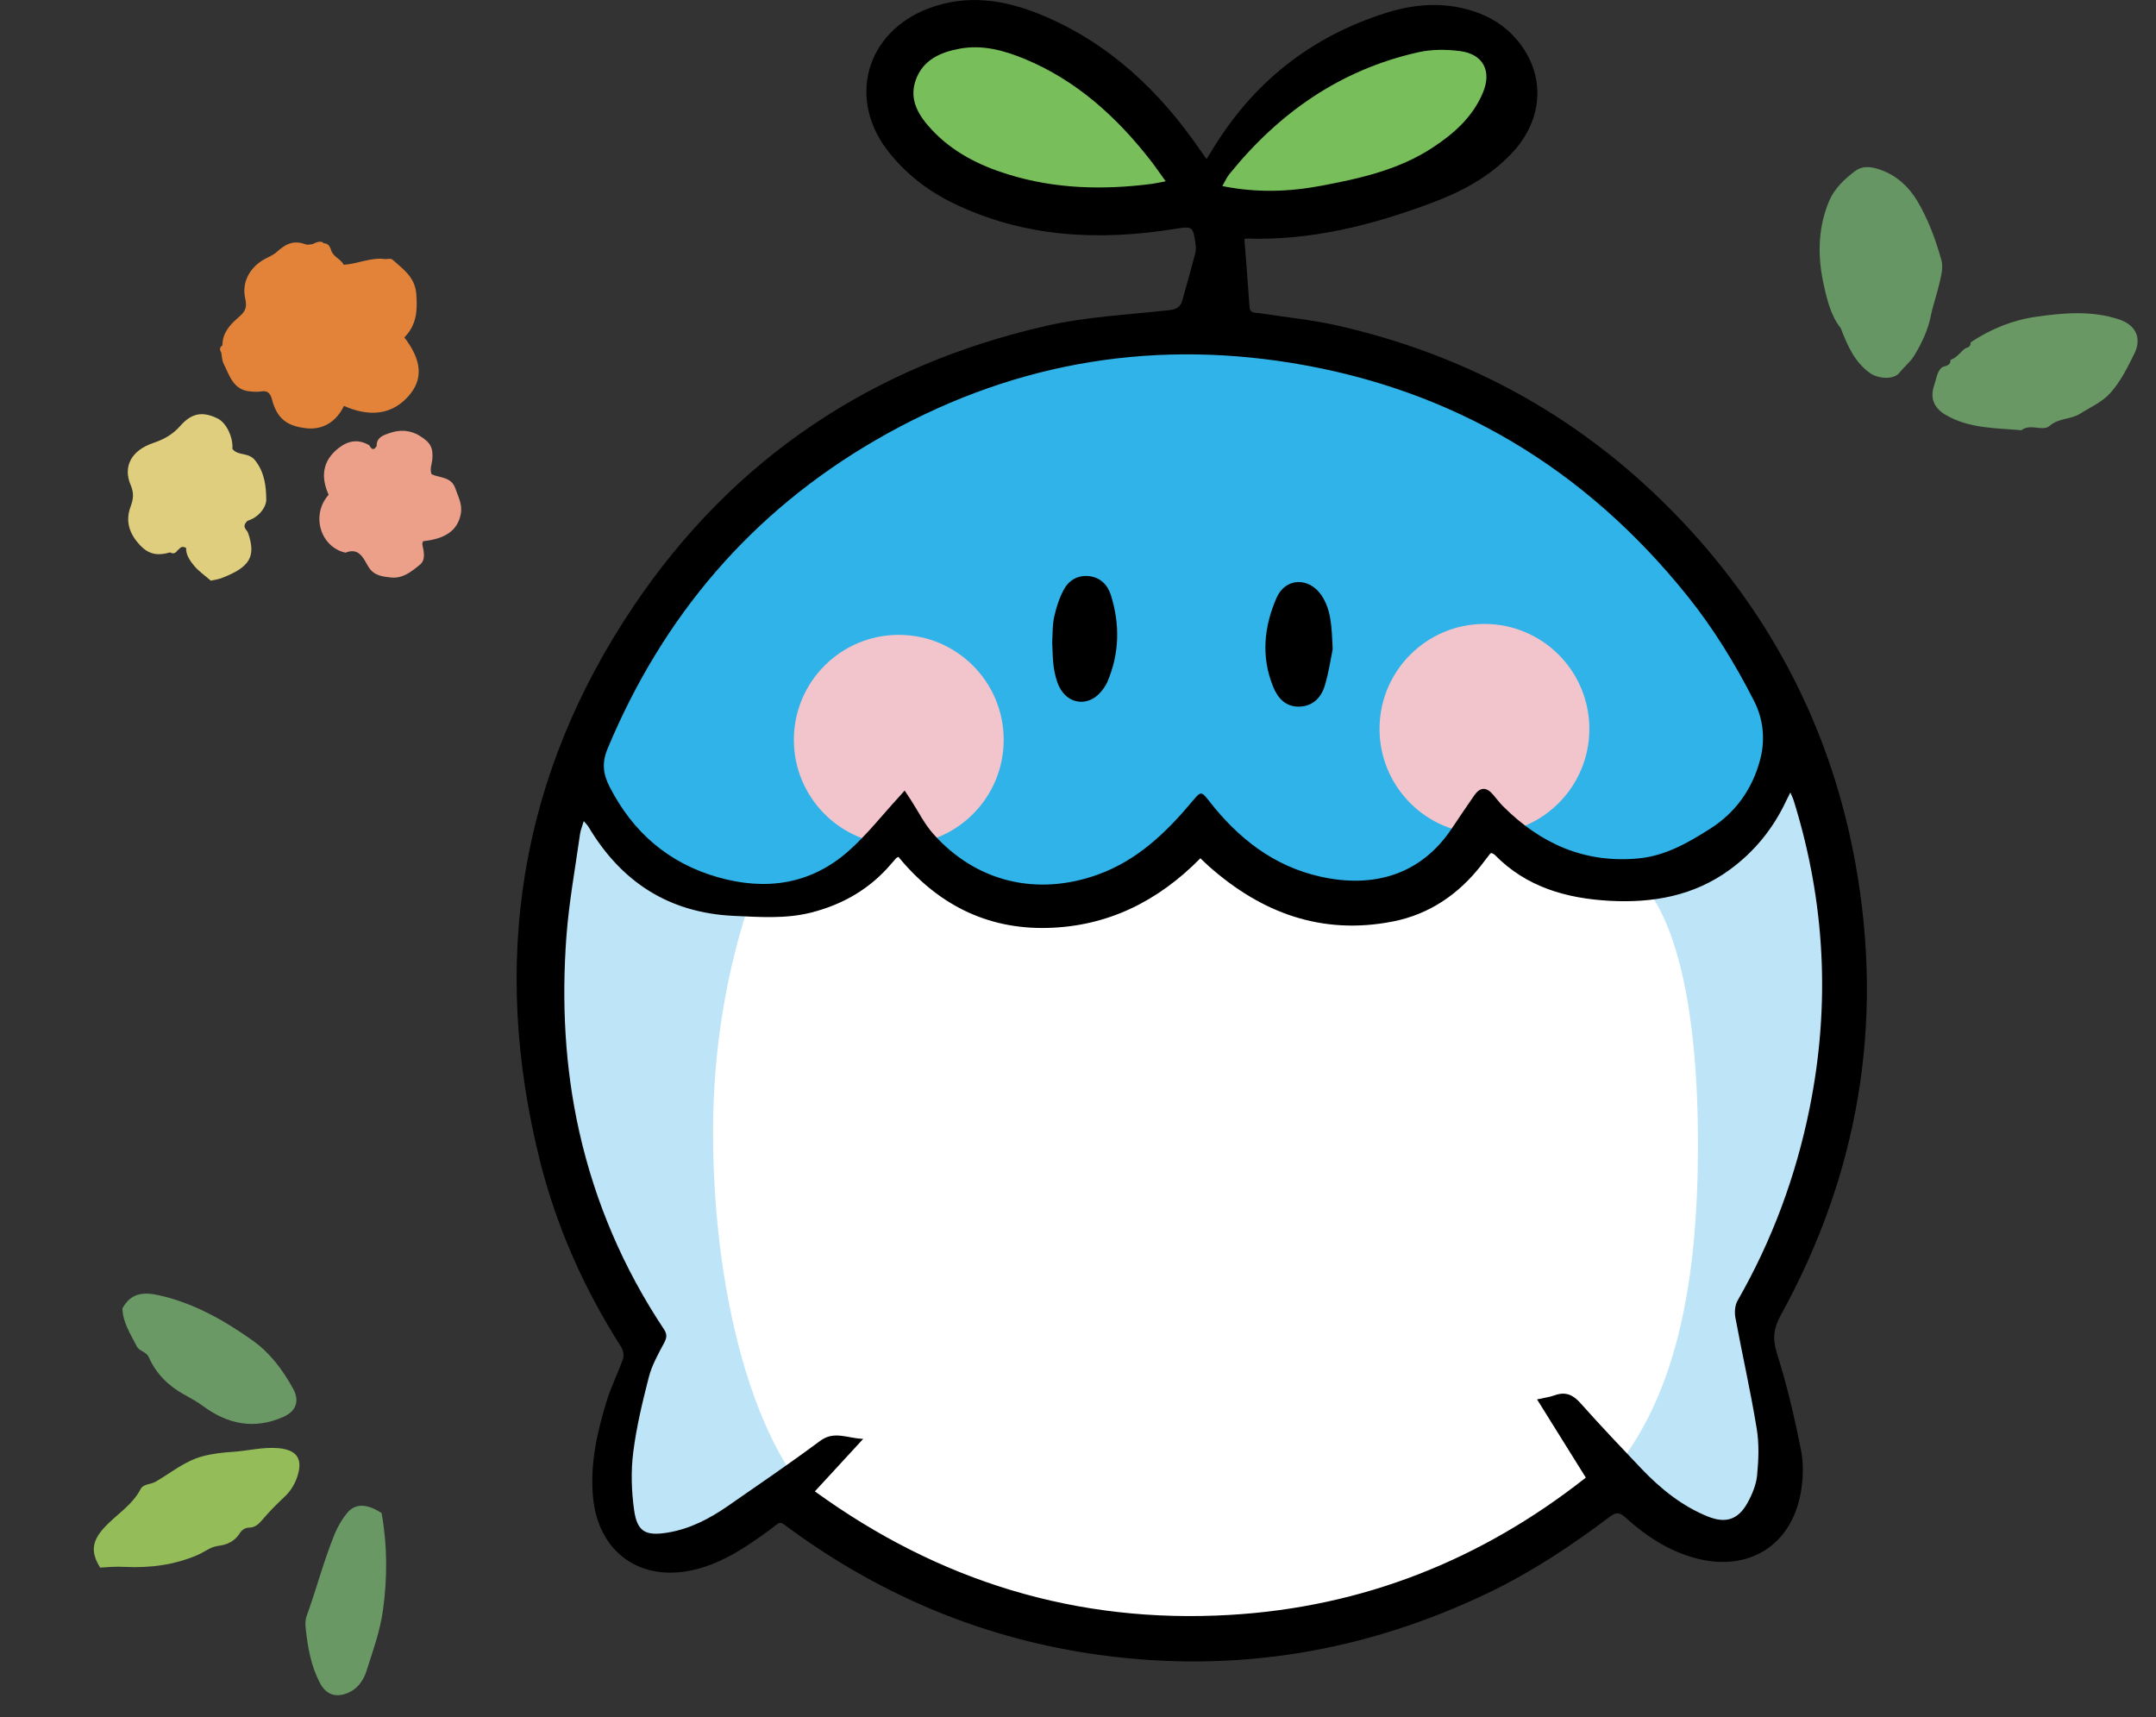<svg width="388" height="309" viewBox="0 0 388 309" fill="none" xmlns="http://www.w3.org/2000/svg">
<rect x="0" y="0" width="388" height="309" fill="#333333" stroke="none"/>
<g clip-path="url(#clip0_44_1896)">
<path d="M214.761 36.626C214.761 36.626 162.965 42.727 159.797 13.899C159.797 13.899 181.593 -18.353 214.761 36.626Z" fill="#78BF5B"/>
<path d="M214.666 35.279C214.666 35.279 268.411 44.408 273.337 15.817C273.337 15.817 252.381 -17.655 214.666 35.279Z" fill="#78BF5B"/>
<path d="M105.307 139.278C105.307 139.278 127.229 60.7 214.745 59.068C214.745 59.068 278.659 51.524 320.983 127.169C320.983 127.169 323.105 173.162 267.523 149.5C267.523 149.5 249.782 178.852 218.039 149.5C218.039 149.5 185.076 178.456 161.887 149.5C161.887 149.5 128.924 184.478 105.322 139.278H105.307Z" fill="#30B3E9"/>
<path d="M104.343 142.639C104.343 142.639 86.064 201.77 117.015 240.456C117.015 240.456 106.751 271.853 113.387 275.482C113.387 275.482 119.723 289.365 148.077 261.9L142.042 270.347C142.042 270.347 221.083 323.773 289.575 267.637L282.336 256.464C282.336 256.464 298.635 280.458 310.388 277.289C310.388 277.289 328.493 275.181 315.22 240.155C315.22 240.155 344.492 193.972 324.882 135.713C324.882 135.713 308.488 172.085 267.51 149.517C267.51 149.517 246.411 176.602 214.747 149.517C214.747 149.517 191.352 179.629 161.873 149.517C161.873 149.517 130.289 182.197 104.343 142.655V142.639Z" fill="#BEE4F8"/>
<path d="M214.491 295.37C228.145 295.862 252.982 298.698 285.644 269.648C300.565 256.24 305.032 234.416 305.523 210.612C306.014 186.807 302.91 165.602 294.42 157.915C291.141 158.2 287.846 158.2 284.535 157.646C278.453 156.631 273.352 153.81 268.6 150.26C267.555 151.18 266.415 152.035 265.179 152.812C258.843 158.232 251.24 162.226 243.209 162.353C235.574 162.464 227.797 159.405 221.92 154.381C219.592 153.192 217.438 151.782 215.584 150.134C214.998 149.785 214.507 149.404 214.08 148.992C212.812 150.086 211.466 151.1 210.072 152.051C203.799 157.614 195.99 161.418 187.389 161.861C176.65 162.416 166.148 156.869 159.986 148.422C153.84 155.158 145.841 159.405 136.543 161.212C136.1 161.291 135.656 161.338 135.228 161.37C130.777 174.382 128.322 188.709 128.322 203.734C128.322 234.385 136.543 264.608 150.942 274.054C172.658 288.302 190.24 294.514 214.491 295.386V295.37Z" fill="white"/>
<path d="M161.746 152.036C172.174 152.036 180.628 143.578 180.628 133.144C180.628 122.711 172.174 114.253 161.746 114.253C151.319 114.253 142.865 122.711 142.865 133.144C142.865 143.578 151.319 152.036 161.746 152.036Z" fill="#F2C4CB"/>
<path d="M267.145 150.07C277.573 150.07 286.026 141.612 286.026 131.179C286.026 120.745 277.573 112.287 267.145 112.287C256.717 112.287 248.264 120.745 248.264 131.179C248.264 141.612 256.717 150.07 267.145 150.07Z" fill="#F2C4CB"/>
<path d="M217.137 28.622C217.517 28.02 217.771 27.624 218.008 27.227C225.374 14.913 235.891 6.561 249.561 2.282C254.678 0.681 259.889 0.317 265.1 1.996C268.221 2.995 270.898 4.675 273.02 7.195C278.216 13.392 277.836 21.427 272.086 27.56C268.078 31.824 263.057 34.486 257.687 36.499C246.964 40.525 235.955 43.314 224.36 42.934C224.154 42.934 223.948 43.013 223.948 43.013C224.265 47.149 224.582 51.175 224.867 55.216C224.962 56.468 225.912 56.246 226.657 56.357C231.361 57.102 236.145 57.546 240.786 58.608C264.847 64.107 285.534 75.692 302.562 93.649C319.13 111.13 329.664 131.797 333.925 155.474C339.073 184.081 334.495 211.214 320.477 236.683C319.209 238.965 318.94 240.867 319.764 243.482C321.57 249.203 322.948 255.083 324.12 260.979C324.611 263.467 324.516 266.225 324.056 268.729C322.314 278.19 314.663 282.882 305.334 280.473C300.376 279.189 296.226 276.463 292.487 273.071C291.474 272.152 290.824 272.12 289.747 272.929C282.857 278.143 275.665 282.897 267.856 286.653C245.696 297.272 222.459 301.171 198.05 297.858C177.632 295.085 159.179 287.478 142.531 275.401C139.949 273.531 140.789 273.689 138.333 275.464C134.278 278.412 130.16 281.202 125.202 282.438C115.397 284.894 107.652 279.474 106.717 269.41C106.163 263.388 107.477 257.635 109.236 251.961C110.028 249.441 111.247 247.048 112.118 244.544C112.34 243.926 112.134 242.959 111.77 242.388C105.149 232.007 100.175 220.866 97.181 208.948C88.232 173.241 93.412 139.705 114.035 109.07C131.95 82.46 157.009 65.771 188.229 58.655C195.42 57.007 202.929 56.642 210.294 55.834C211.641 55.692 212.433 55.311 212.781 54.043C213.557 51.222 214.365 48.417 215.109 45.58C215.252 45.026 215.22 44.392 215.141 43.805C214.682 40.699 214.571 40.699 211.482 41.19C197.749 43.393 184.333 42.759 171.566 36.578C167.067 34.391 163.17 31.396 160.034 27.481C152.399 17.988 155.726 5.816 167.13 1.505C174.116 -1.126 180.911 -0.032 187.564 2.741C199.634 7.781 208.694 16.387 215.997 27.021C216.329 27.497 216.662 27.972 217.137 28.622ZM276.663 251.834C277.946 251.549 278.913 251.422 279.784 251.105C281.732 250.408 283.079 250.994 284.441 252.531C288.005 256.541 291.711 260.44 295.402 264.323C298.839 267.92 302.672 271.027 307.329 272.913C310.529 274.212 312.794 273.515 314.473 270.488C315.329 268.951 316.057 267.191 316.216 265.48C316.485 262.69 316.596 259.806 316.136 257.064C315.043 250.376 313.539 243.767 312.303 237.111C312.129 236.144 312.224 234.892 312.699 234.068C318.908 223.243 323.185 211.69 325.656 199.47C329.426 180.801 328.476 162.337 322.821 144.143C322.694 143.715 322.488 143.319 322.203 142.621C321.839 143.35 321.617 143.762 321.411 144.19C319.083 149.151 315.709 153.287 311.289 156.52C304.843 161.228 297.445 162.543 289.668 162.115C281.891 161.687 274.683 159.643 269.013 153.858C268.838 153.684 268.569 153.604 268.395 153.509C268.252 153.588 268.189 153.604 268.157 153.652C267.635 154.333 267.112 155.031 266.573 155.712C262.487 160.942 257.259 164.524 250.733 165.824C237.919 168.359 227.005 164.318 217.47 155.823C216.994 155.411 216.551 154.951 216.028 154.46C208.362 162.242 199.317 166.727 188.483 166.996C177.442 167.266 168.588 162.622 161.681 154.207C161.46 154.333 161.349 154.365 161.285 154.428C161 154.745 160.715 155.078 160.43 155.411C156.581 159.96 151.702 162.781 145.952 164.239C141.343 165.396 136.686 165.031 132.029 164.825C120.403 164.286 111.817 158.739 105.909 148.802C105.735 148.501 105.466 148.263 105.054 147.772C104.769 148.739 104.468 149.436 104.373 150.165C103.517 156.283 102.393 162.384 101.933 168.534C101.062 180.325 101.648 192.101 104.246 203.67C107.113 216.428 112.229 228.315 119.484 239.219C120.133 240.201 119.975 240.835 119.452 241.802C118.407 243.751 117.298 245.748 116.759 247.856C115.619 252.31 114.526 256.826 113.956 261.391C113.528 264.782 113.639 268.332 114.114 271.74C114.669 275.702 116.205 276.463 120.181 275.813C124.188 275.147 127.673 273.325 130.952 271.058C136.528 267.191 142.135 263.372 147.568 259.33C150.118 257.429 152.415 258.839 155.346 258.95C152.241 262.31 149.516 265.29 146.649 268.396C169.047 284.641 193.836 292.232 221.287 290.632C245.285 289.237 266.605 280.726 285.391 265.923C282.477 261.248 279.673 256.747 276.616 251.85L276.663 251.834ZM162.822 142.304C163.297 143.017 163.614 143.509 163.931 143.984C165.261 146.029 166.354 148.279 167.954 150.07C175.684 158.771 186.645 161.338 197.591 157.392C204.766 154.793 209.962 149.737 214.698 144.063C216.076 142.415 216.218 142.384 217.549 144.095C222.792 150.847 229.223 155.918 237.729 157.788C247.154 159.865 255.675 157.487 261.267 149.103C262.598 147.122 263.928 145.141 265.29 143.176C266.367 141.623 267.492 141.591 268.68 142.986C269.282 143.683 269.836 144.444 270.486 145.094C277.249 151.861 285.249 155.427 294.958 154.476C299.758 154.001 303.781 151.671 307.757 149.151C312.382 146.219 315.36 141.956 316.738 136.805C317.689 133.302 317.404 129.562 315.677 126.17C312.271 119.482 308.359 113.079 303.655 107.231C285.249 84.33 261.647 70.098 232.597 65.343C206.017 61.001 180.959 65.676 157.658 79.163C135.245 92.143 119.294 110.861 109.331 134.76C108.301 137.233 108.523 139.277 109.679 141.544C113.877 149.769 120.292 155.332 129.178 157.868C137.779 160.324 145.826 159.215 152.669 153.192C155.979 150.276 158.735 146.726 161.745 143.461C162.03 143.144 162.315 142.843 162.806 142.273L162.822 142.304ZM209.787 32.632C208.758 31.221 207.95 30.017 207.063 28.876C200.933 21.015 193.726 14.469 184.396 10.602C180.642 9.049 176.777 8.003 172.674 8.764C169.158 9.414 166.022 10.84 164.77 14.485C163.566 18.004 165.325 20.809 167.637 23.297C171.407 27.354 176.159 29.747 181.355 31.364C189.861 34.011 198.525 34.217 207.285 33.092C208.013 32.996 208.726 32.822 209.771 32.632H209.787ZM219.988 33.488C226.197 34.74 232.058 34.518 237.903 33.408C244.857 32.093 251.715 30.556 257.751 26.609C261.615 24.089 265.021 21.078 266.858 16.704C268.506 12.805 266.938 9.731 262.756 9.192C260.285 8.875 257.624 8.859 255.2 9.414C241.214 12.552 230.126 20.317 221.208 31.38C220.748 31.95 220.463 32.648 219.972 33.488H219.988Z" fill="black"/>
<path d="M189.369 115.441C189.449 114.189 189.369 112.588 189.702 111.066C190.066 109.402 190.605 107.707 191.397 106.201C192.3 104.473 193.9 103.475 195.959 103.681C198.034 103.903 199.333 105.266 199.919 107.104C201.566 112.35 201.471 117.58 199.301 122.684C199.048 123.27 198.667 123.825 198.271 124.332C195.99 127.232 192.221 126.883 190.605 123.555C190.082 122.462 189.797 121.194 189.623 119.973C189.417 118.579 189.449 117.168 189.354 115.425L189.369 115.441Z" fill="black"/>
<path d="M239.82 116.914C239.519 118.341 239.155 120.924 238.41 123.397C237.761 125.536 236.272 127.105 233.833 127.169C231.362 127.232 229.952 125.647 229.112 123.571C226.911 118.167 227.481 112.762 229.73 107.596C231.314 103.95 235.575 103.808 237.824 107.152C239.567 109.751 239.662 112.762 239.836 116.93L239.82 116.914Z" fill="black"/>
</g>
<g clip-path="url(#clip1_44_1896)">
<path d="M331.263 59.043C329.471 56.844 328.747 53.781 328.124 50.853C327.067 45.889 327.188 40.755 329.24 36.032C330.143 33.953 331.966 32.175 333.898 30.755C335.367 29.678 337.045 30.069 338.529 30.598C341.356 31.608 343.553 33.672 345.023 36.137C346.974 39.406 348.31 43.025 349.356 46.712C349.759 48.134 349.352 49.535 349.046 50.894C348.59 52.907 347.864 54.912 347.468 56.876C346.938 59.497 345.853 61.707 344.551 63.905C343.84 65.105 342.699 65.985 341.825 67.085C340.786 68.392 337.964 68.169 336.527 67.139C333.807 65.183 332.524 62.331 331.26 59.044L331.263 59.043Z" fill="#669663"/>
<path d="M354.643 61.606C358.224 59.226 362.148 57.619 366.386 57.013C371.377 56.3 376.414 55.847 381.343 57.483C384.381 58.491 385.496 60.854 384.079 63.7C382.885 66.108 381.698 68.534 379.885 70.612C378.336 72.388 376.261 73.229 374.362 74.438C372.627 75.539 370.52 75.191 368.856 76.64C367.619 77.718 365.36 76.152 363.775 77.427C359.113 77.02 354.346 77.138 350.106 74.641C348.017 73.411 347.28 71.591 348.099 69.274C348.484 68.188 348.542 66.953 349.476 66.1C350.124 65.81 351.061 65.848 351.02 64.765C352.161 64.4 352.767 63.357 353.673 62.695C354.214 62.525 354.705 62.31 354.644 61.61L354.643 61.606Z" fill="#699865"/>
</g>
<g clip-path="url(#clip2_44_1896)">
<path d="M18.033 282.12C16.343 279.443 16.463 277.437 18.727 274.955C20.878 272.595 23.762 270.951 25.308 267.981C25.801 267.035 27.109 267.175 28.008 266.659C30.785 265.055 33.261 262.926 36.521 262.063C38.323 261.588 40.138 261.401 41.901 261.285C44.633 261.107 47.316 260.376 50.086 260.621C53.487 260.92 54.573 262.6 53.472 265.834C53.003 267.211 52.226 268.422 51.24 269.342C49.804 270.683 48.44 272.06 47.173 273.559C46.584 274.256 45.908 274.908 44.832 274.923C44.127 274.935 43.537 275.31 43.12 275.974C42.256 277.352 40.887 278.01 39.345 278.194C37.875 278.368 36.795 279.32 35.517 279.865C31.325 281.658 26.898 282.212 22.429 281.987C20.925 281.91 19.471 282.012 18.034 282.124L18.033 282.12Z" fill="#94BC59"/>
<path d="M22.032 235.463C23.536 232.751 25.665 232.429 28.715 233.128C35.012 234.572 40.434 237.663 45.543 241.305C48.607 243.488 50.924 246.591 52.757 249.938C53.961 252.135 53.286 253.982 50.978 255.003C45.793 257.292 41.041 256.359 36.59 253.08C35.471 252.257 34.242 251.58 33.026 250.908C30.228 249.36 28.061 247.153 26.781 244.265C26.288 243.156 25.121 243.296 24.579 242.226C23.471 240.039 22.101 238.009 22.032 235.463Z" fill="#6A9966"/>
<path d="M68.675 272.308C69.721 278.132 69.727 283.952 68.913 289.828C68.387 293.616 67.082 297.164 65.943 300.757C65.338 302.656 64.095 304.268 61.973 304.895C60.008 305.475 58.53 304.71 57.55 302.832C55.969 299.795 55.394 296.53 55.027 293.175C54.935 292.327 54.912 291.583 55.198 290.793C56.956 285.94 58.254 280.934 60.199 276.132C60.776 274.706 61.585 273.364 62.449 272.31C64.049 270.362 66.297 270.733 68.672 272.307L68.675 272.308Z" fill="#699865"/>
</g>
<g clip-path="url(#clip3_44_1896)">
<path d="M67.79 80.25C67.737 78.661 69.107 78.292 70.105 77.941C71.906 77.305 73.763 77.347 75.522 78.427C77.466 79.62 78.013 80.582 77.792 82.771C77.714 83.557 77.317 84.318 77.657 85.338C79.061 86.018 81.22 85.773 81.934 87.871C82.439 89.359 83.242 90.747 82.931 92.447C82.4 95.37 80.264 96.974 76.146 97.394C76.092 97.586 75.967 97.793 76.003 97.967C76.266 99.259 76.666 100.743 75.552 101.645C74.071 102.845 72.482 104.17 70.341 103.927C68.764 103.75 67.235 103.606 66.249 101.912C65.407 100.464 64.601 98.473 62.179 99.466C57.663 98.452 55.895 92.705 59.142 89.035C57.72 85.886 57.968 82.948 60.945 80.63C62.675 79.284 64.496 78.981 66.452 80.13C66.844 80.831 67.262 81.191 67.793 80.244L67.79 80.25Z" fill="#ECA08A"/>
<path d="M39.823 63.465C39.951 64.146 39.951 64.889 40.253 65.48C41.34 67.606 41.955 70.199 45.061 70.448C45.766 70.505 46.438 70.55 47.122 70.43C48.253 70.229 48.713 71 48.934 71.848C49.818 75.221 51.512 76.682 55.149 77.077C58.019 77.392 60.501 75.968 61.901 73.051C66.342 75.017 70.702 74.862 73.883 70.838C76.559 67.453 75.218 63.939 72.769 60.722C74.985 58.485 75.149 55.873 74.919 52.92C74.68 49.847 72.569 48.477 70.687 46.768C70.281 46.399 69.723 46.678 69.251 46.618C66.71 46.294 64.386 47.493 61.854 47.652C61.328 46.567 59.969 46.291 59.578 44.993C59.375 44.318 58.987 43.736 58.246 43.788C57.983 43.365 57.228 43.407 56.32 43.913C55.666 44.027 55.278 44.081 54.946 43.958C52.691 43.125 51.258 44.036 49.782 45.367C49.066 46.012 48.065 46.33 47.232 46.855C44.682 48.456 43.523 51.073 44.135 53.733C44.559 55.577 43.935 56.233 42.896 57.133C41.367 58.455 40.05 59.9 40.029 62.098C40.032 62.11 40.035 62.119 40.038 62.131C39.679 62.416 39.372 62.731 39.823 63.465Z" fill="#E28339"/>
<path d="M25.279 98.195C26.93 99.919 28.602 99.997 30.6 99.412C31.141 99.718 31.583 99.598 31.923 99.064C32.339 98.807 32.562 98.09 33.491 98.603C33.435 99.805 34.166 100.911 34.987 101.883C35.791 102.833 36.857 103.559 37.941 104.5C38.511 104.368 39.216 104.287 39.858 104.042C45.001 102.069 46.103 100.177 44.648 95.91C44.469 95.382 43.735 95.047 44.108 94.255C44.248 94.102 44.41 93.757 44.654 93.683C46.572 93.089 47.943 91.272 47.919 89.866C47.883 87.521 47.635 85.008 45.897 82.835C44.696 81.333 42.83 82.1 41.826 80.79C41.967 78.622 40.712 76.059 39.139 75.3C36.448 73.999 34.51 74.314 32.47 76.619C31.117 78.151 29.597 79.042 27.599 79.713C23.636 81.045 22.095 83.959 23.514 87.29C24.111 88.693 24.036 89.746 23.508 91.155C22.522 93.778 23.245 96.078 25.276 98.195H25.279Z" fill="#DECE7D"/>
</g>
<defs>
<clipPath id="clip0_44_1896">
<rect width="243" height="299" fill="white" transform="translate(93)"/>
</clipPath>
<clipPath id="clip1_44_1896">
<rect width="52.949" height="52.949" fill="white" transform="translate(335.697 84.337) rotate(-102.762)"/>
</clipPath>
<clipPath id="clip2_44_1896">
<rect width="71.997" height="49.346" fill="white" transform="translate(61.162 308.903) rotate(-148.159)"/>
</clipPath>
<clipPath id="clip3_44_1896">
<rect width="60" height="61" fill="white" transform="translate(23 43.5)"/>
</clipPath>
</defs>
</svg>
